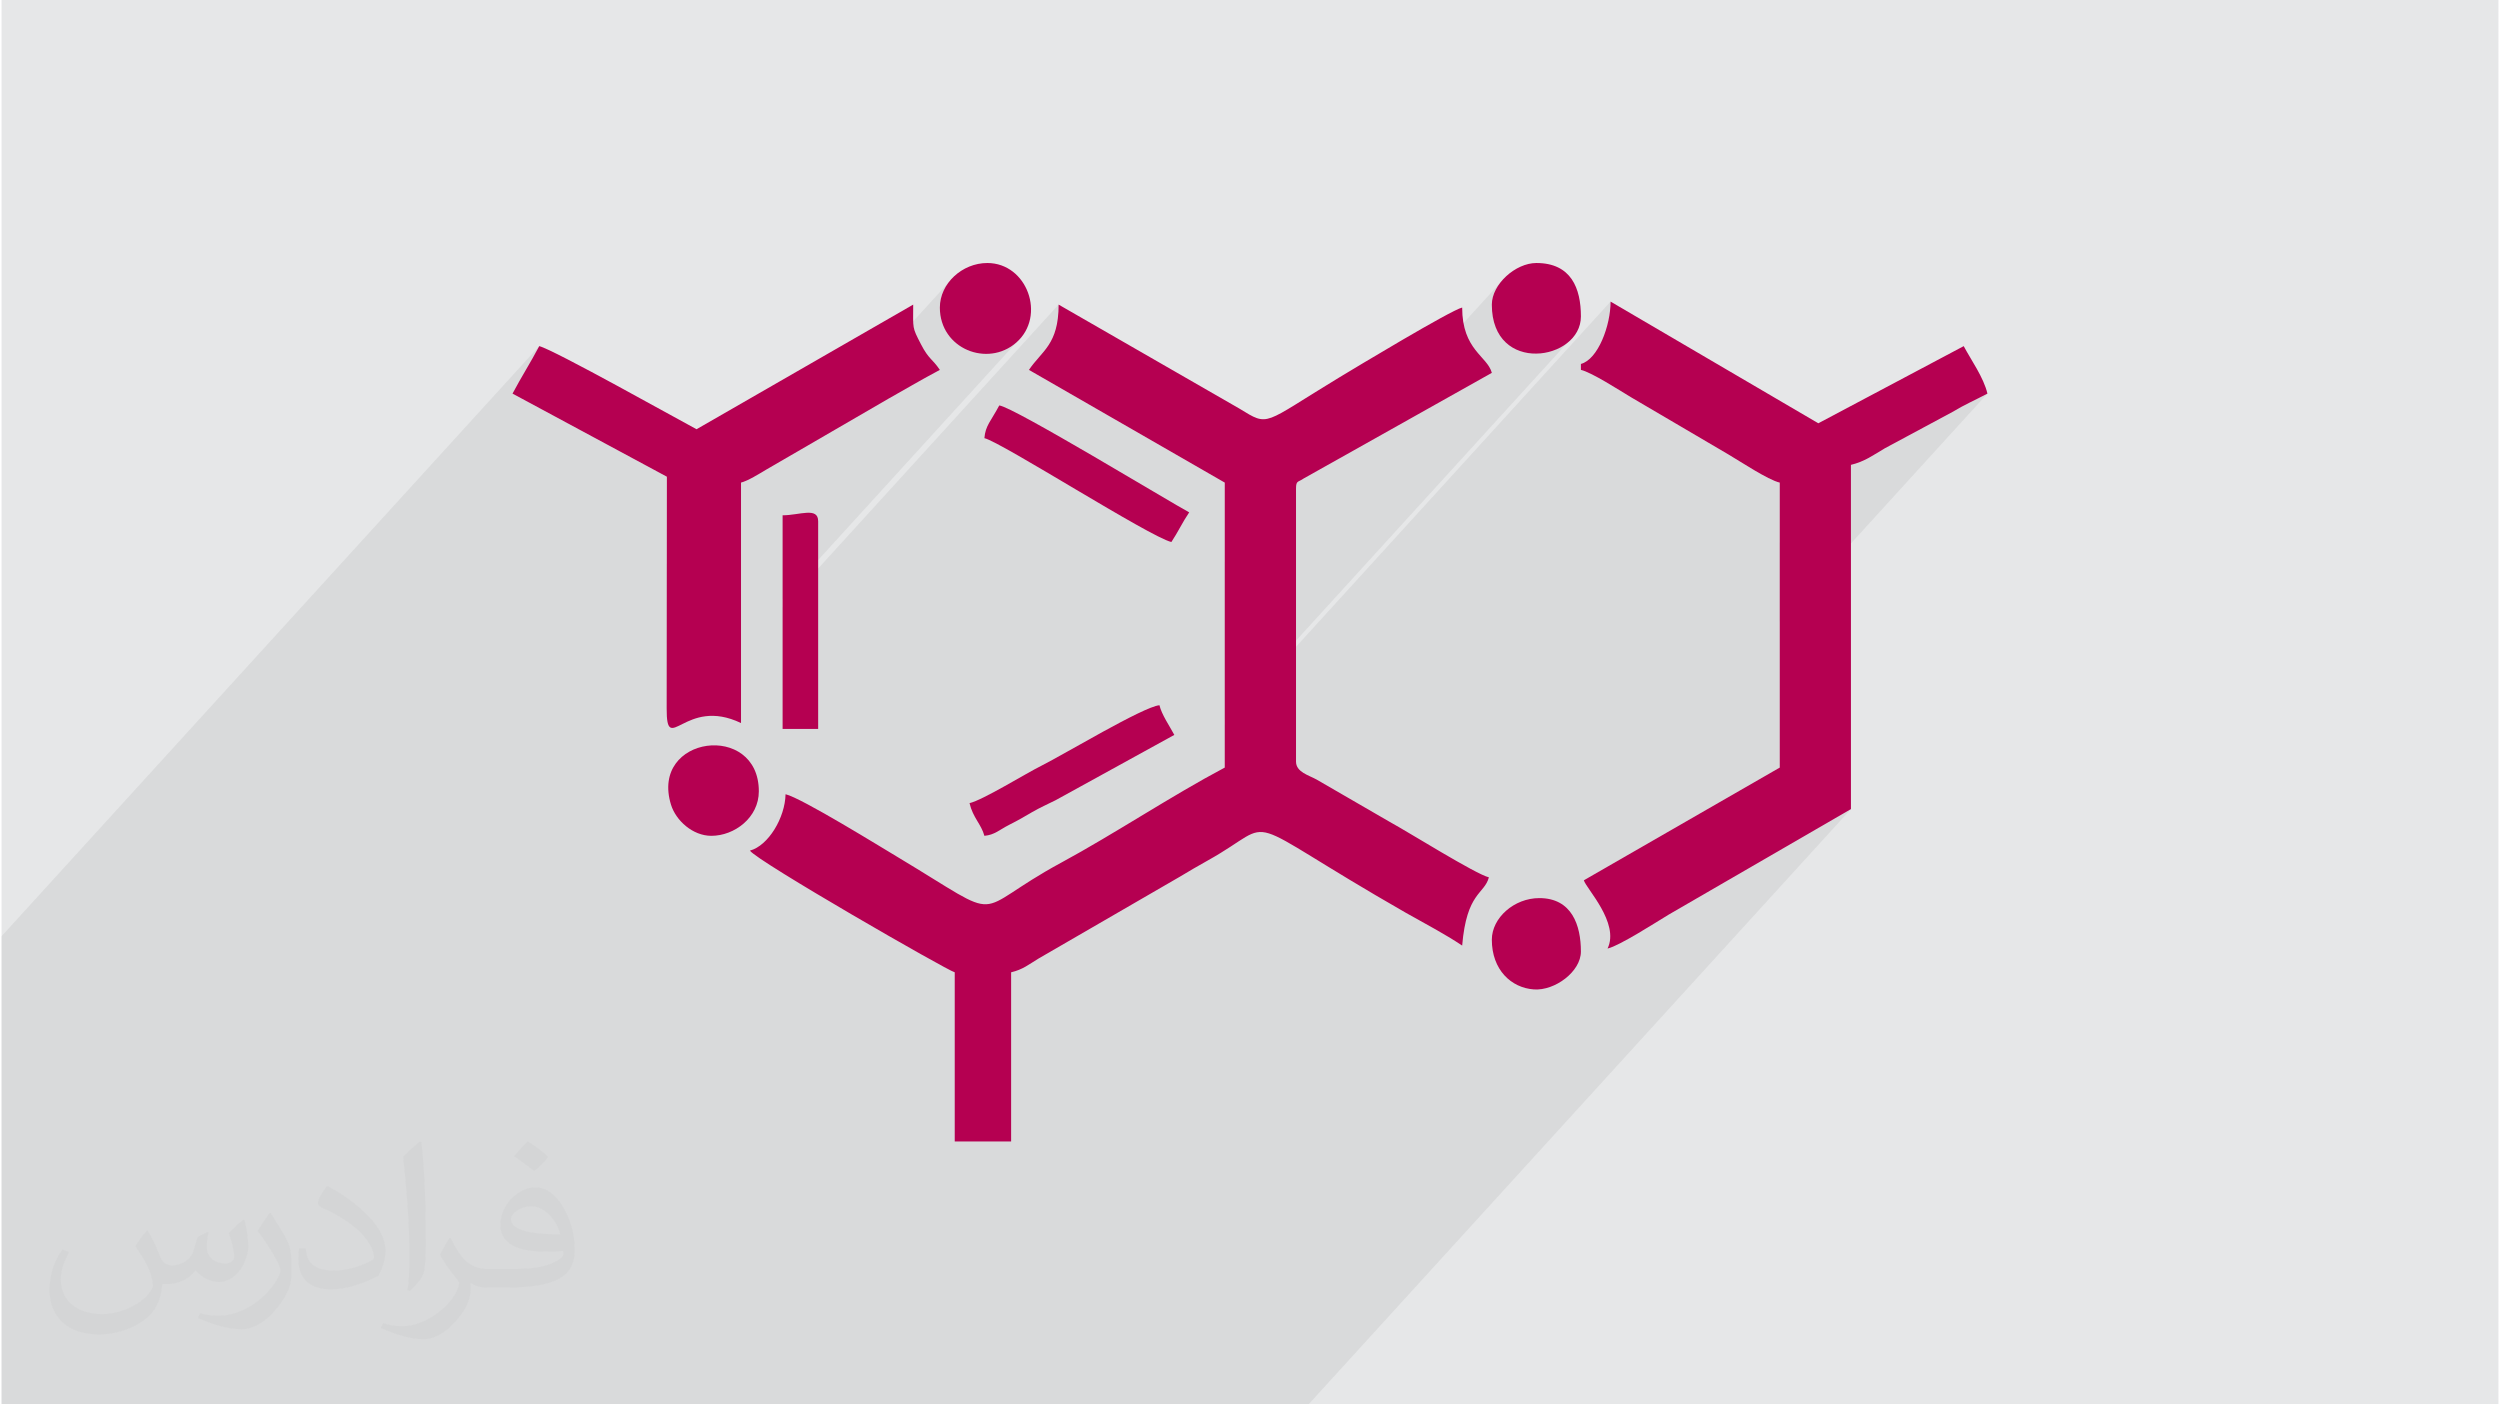<?xml version="1.0" encoding="UTF-8"?>
<!DOCTYPE svg PUBLIC "-//W3C//DTD SVG 1.0//EN" "http://www.w3.org/TR/2001/REC-SVG-20010904/DTD/svg10.dtd">
<!-- Creator: CorelDRAW 2017 -->
<svg xmlns="http://www.w3.org/2000/svg" xml:space="preserve" width="356px" height="200px" version="1.0" shape-rendering="geometricPrecision" text-rendering="geometricPrecision" image-rendering="optimizeQuality" fill-rule="evenodd" clip-rule="evenodd"
viewBox="0 0 35600 20025"
 xmlns:xlink="http://www.w3.org/1999/xlink">
 <g id="__x0023_Layer_x0020_1">
  <g id="_2805270484384">
   <path fill="#E6E7E8" d="M0 0l35600 0 0 20025 -35600 0 0 -20025z"/>
   <path fill="#373435" fill-opacity="0.078" d="M26368 6628l-1015 1114 0 -861 -73 -24 -89 -41 -100 -53 -105 -61 -106 -63 -100 -62 -90 -56 -75 -45 -1386 -814 -69 -42 -86 -53 -97 -59 -103 -61 -103 -59 -98 -51 -86 -40 -69 -23 0 -17 169 -186 72 -102 62 -121 50 -134 38 -140 24 -140 8 -134 -5501 6037 0 -88 4879 -5355 -203 108 -233 40 -233 -37 -203 -122 -144 -218 -55 -322 15 -109 43 -106 65 -100 -2276 2497 -529 297 -27 18 -23 12 -19 9 -15 9 -12 13 -1030 1130 0 -1132 -2792 -1607 70 -95 73 -85 71 -84 66 -90 57 -103 45 -126 30 -155 11 -193 -3935 4319 0 -121 3333 -3658 -164 106 -178 51 -182 -1 -174 -49 -155 -93 -125 -134 -83 -172 -30 -206 15 -126 41 -118 64 -108 -2237 2455 -355 206 -41 25 -45 27 -48 28 -48 27 -49 26 -47 23 -44 18 -41 13 -1059 1163 2 -1247 -2201 -1185 46 -85 48 -84 48 -84 48 -84 48 -83 49 -85 47 -85 47 -87 -7666 8414 0 259 0 3600 0 1245 0 211 0 184 0 220 0 495 0 6 0 388 0 68 441 0 231 0 110 0 425 0 40 0 38 0 174 0 232 0 62 0 607 0 372 0 136 0 169 0 214 0 224 0 95 0 1895 0 9 0 515 0 507 0 40 0 89 0 170 0 41 0 123 0 38 0 182 0 667 0 129 0 47 0 511 0 80 0 166 0 214 0 7 0 62 0 15 0 89 0 777 0 189 0 11 0 30 0 804 0 1294 0 1106 0 259 0 525 0 268 0 435 0 57 0 113 0 148 0 28 0 540 0 706 0 320 0 200 0 102 0 327 0 1228 0 7735 -8489 -2599 1505 -84 51 -106 66 -121 74 -129 77 -128 74 -120 65 -18 8 2290 -2512 0 -2081 2961 -3251 -63 33 -63 32 -62 30 -62 31 -61 31 -62 33 -63 35 -63 37 -964 518 -59 36 -57 35 -57 34 -57 32 -59 30 -61 27 -64 23 -69 19z"/>
   <g>
    <path fill="#B50051" d="M14648 5274l2792 1607 0 4063c-751,397 -1587,953 -2327,1353 -1346,728 -733,885 -2335,-76 -222,-132 -1372,-844 -1600,-897 -7,336 -246,734 -508,804 100,150 2817,1711 2920,1735l0 2412 804 0 0 -2412c169,-40 251,-112 394,-198l2010 -1164c146,-88 246,-146 401,-233 1061,-590 321,-686 2824,747 271,154 550,298 802,467 64,-764 316,-729 381,-973 -187,-44 -1148,-646 -1411,-789l-1045 -605c-111,-62 -294,-106 -294,-256l0 -3893c0,-119 32,-88 110,-144l2682 -1506c-64,-240 -423,-324 -423,-931 -160,37 -1532,863 -1753,997 -1105,669 -992,707 -1423,444l-2578 -1483c0,572 -240,658 -423,931z"/>
    <path fill="#B50051" d="M22518 5189l0 85c156,36 556,295 711,388l1386 814c174,102 569,366 738,405l0 4063 -2793 1607c31,116 514,608 338,973 172,-39 687,-372 871,-483l2599 -1505 0 -4908c191,-45 322,-140 483,-236l964 -518c171,-104 328,-171 499,-262 -53,-230 -235,-482 -338,-677l-2073 1100 -2962 -1735c0,342 -179,824 -423,889z"/>
    <path fill="#B50051" d="M9909 6120c-237,-125 -2042,-1138 -2243,-1185 -123,233 -260,448 -381,677l2201 1185 -3 3305c-2,691 260,-177 1060,207l0 -3428c101,-26 259,-125 363,-187l1740 -1010c265,-148 470,-272 732,-410 -108,-161 -157,-148 -269,-365 -130,-252 -111,-215 -111,-566l-3089 1777z"/>
    <path fill="#B50051" d="M14013 6247c241,56 2361,1410 2666,1481 94,-141 159,-283 254,-423 -253,-134 -2513,-1507 -2708,-1524 -120,226 -197,285 -212,466z"/>
    <path fill="#B50051" d="M13801 11451c49,209 167,299 212,466 146,-13 216,-87 352,-156 141,-71 212,-114 327,-181 107,-62 226,-116 337,-171l1692 -931c-67,-126 -181,-290 -212,-423 -227,19 -1371,707 -1678,860 -228,113 -839,492 -1030,536z"/>
    <path fill="#B50051" d="M11136 7347l0 3046 507 0 0 -2961c0,-209 -265,-85 -507,-85z"/>
    <path fill="#B50051" d="M13378 4385c0,591 684,857 1091,498 428,-378 154,-1133 -414,-1133 -359,0 -677,292 -677,635z"/>
    <path fill="#B50051" d="M10120 11917c328,0 677,-258 677,-635 0,-995 -1557,-797 -1252,192 70,226 310,443 575,443z"/>
    <path fill="#B50051" d="M21248 4343c0,1006 1270,801 1270,169 0,-400 -138,-762 -635,-762 -297,0 -635,302 -635,593z"/>
    <path fill="#B50051" d="M21248 13398c0,430 277,687 600,709 299,21 670,-254 670,-540 0,-371 -127,-762 -593,-762 -359,0 -677,282 -677,593z"/>
   </g>
   <path fill="#373435" fill-opacity="0.031" d="M2082 17547c68,104 112,203 155,312 32,64 49,183 199,183 44,0 107,-14 163,-45 63,-33 111,-83 136,-159l60 -202 146 -72 10 10c-20,77 -25,149 -25,206 0,170 146,234 262,234 68,0 129,-34 129,-95 0,-81 -34,-217 -78,-339 68,-68 136,-136 214,-191l12 6c34,144 53,287 53,381 0,93 -41,196 -75,264 -70,132 -194,238 -344,238 -114,0 -241,-58 -328,-163l-5 0c-82,101 -209,193 -412,193l-63 0c-10,134 -39,229 -83,314 -121,237 -480,404 -818,404 -470,0 -706,-272 -706,-633 0,-223 73,-431 185,-578l92 38c-70,134 -117,262 -117,385 0,338 275,499 592,499 294,0 658,-187 724,-404 -25,-237 -114,-348 -250,-565 41,-72 94,-144 160,-221l12 0zm5421 -1274c99,62 196,136 291,221 -53,74 -119,142 -201,202 -95,-77 -190,-143 -287,-213 66,-74 131,-146 197,-210zm51 926c-160,0 -291,105 -291,183 0,168 320,219 703,217 -48,-196 -216,-400 -412,-400zm-359 895c208,0 390,-6 529,-41 155,-39 286,-118 286,-171 0,-15 0,-31 -5,-46 -87,8 -187,8 -274,8 -282,0 -498,-64 -583,-222 -21,-44 -36,-93 -36,-149 0,-152 66,-303 182,-406 97,-85 204,-138 313,-138 197,0 354,158 464,408 60,136 101,293 101,491 0,132 -36,243 -118,326 -153,148 -435,204 -867,204l-196 0 0 0 -51 0c-107,0 -184,-19 -245,-66l-10 0c3,25 5,50 5,72 0,97 -32,221 -97,320 -192,287 -400,410 -580,410 -182,0 -405,-70 -606,-161l36 -70c65,27 155,46 279,46 325,0 752,-314 805,-619 -12,-25 -34,-58 -65,-93 -95,-113 -155,-208 -211,-307 48,-95 92,-171 133,-239l17 -2c139,282 265,445 546,445l44 0 0 0 204 0zm-1408 299c24,-130 26,-276 26,-413l0 -202c0,-377 -48,-926 -87,-1282 68,-75 163,-161 238,-219l22 6c51,450 63,972 63,1452 0,126 -5,250 -17,340 -7,114 -73,201 -214,332l-31 -14zm-1449 -596c7,177 94,318 398,318 189,0 349,-50 526,-135 32,-14 49,-33 49,-49 0,-111 -85,-258 -228,-392 -139,-126 -323,-237 -495,-311 -59,-25 -78,-52 -78,-77 0,-51 68,-158 124,-235l19 -2c197,103 417,256 580,427 148,157 240,316 240,489 0,128 -39,250 -102,361 -216,109 -446,192 -674,192 -277,0 -466,-130 -466,-436 0,-33 0,-84 12,-150l95 0zm-501 -503l172 278c63,103 122,215 122,392l0 227c0,183 -117,379 -306,573 -148,132 -279,188 -400,188 -180,0 -386,-56 -624,-159l27 -70c75,21 162,37 269,37 342,-2 692,-252 852,-557 19,-35 26,-68 26,-90 0,-36 -19,-75 -34,-110 -87,-165 -184,-315 -291,-453 56,-89 112,-174 173,-258l14 2z"/>
  </g>
 </g>
</svg>

